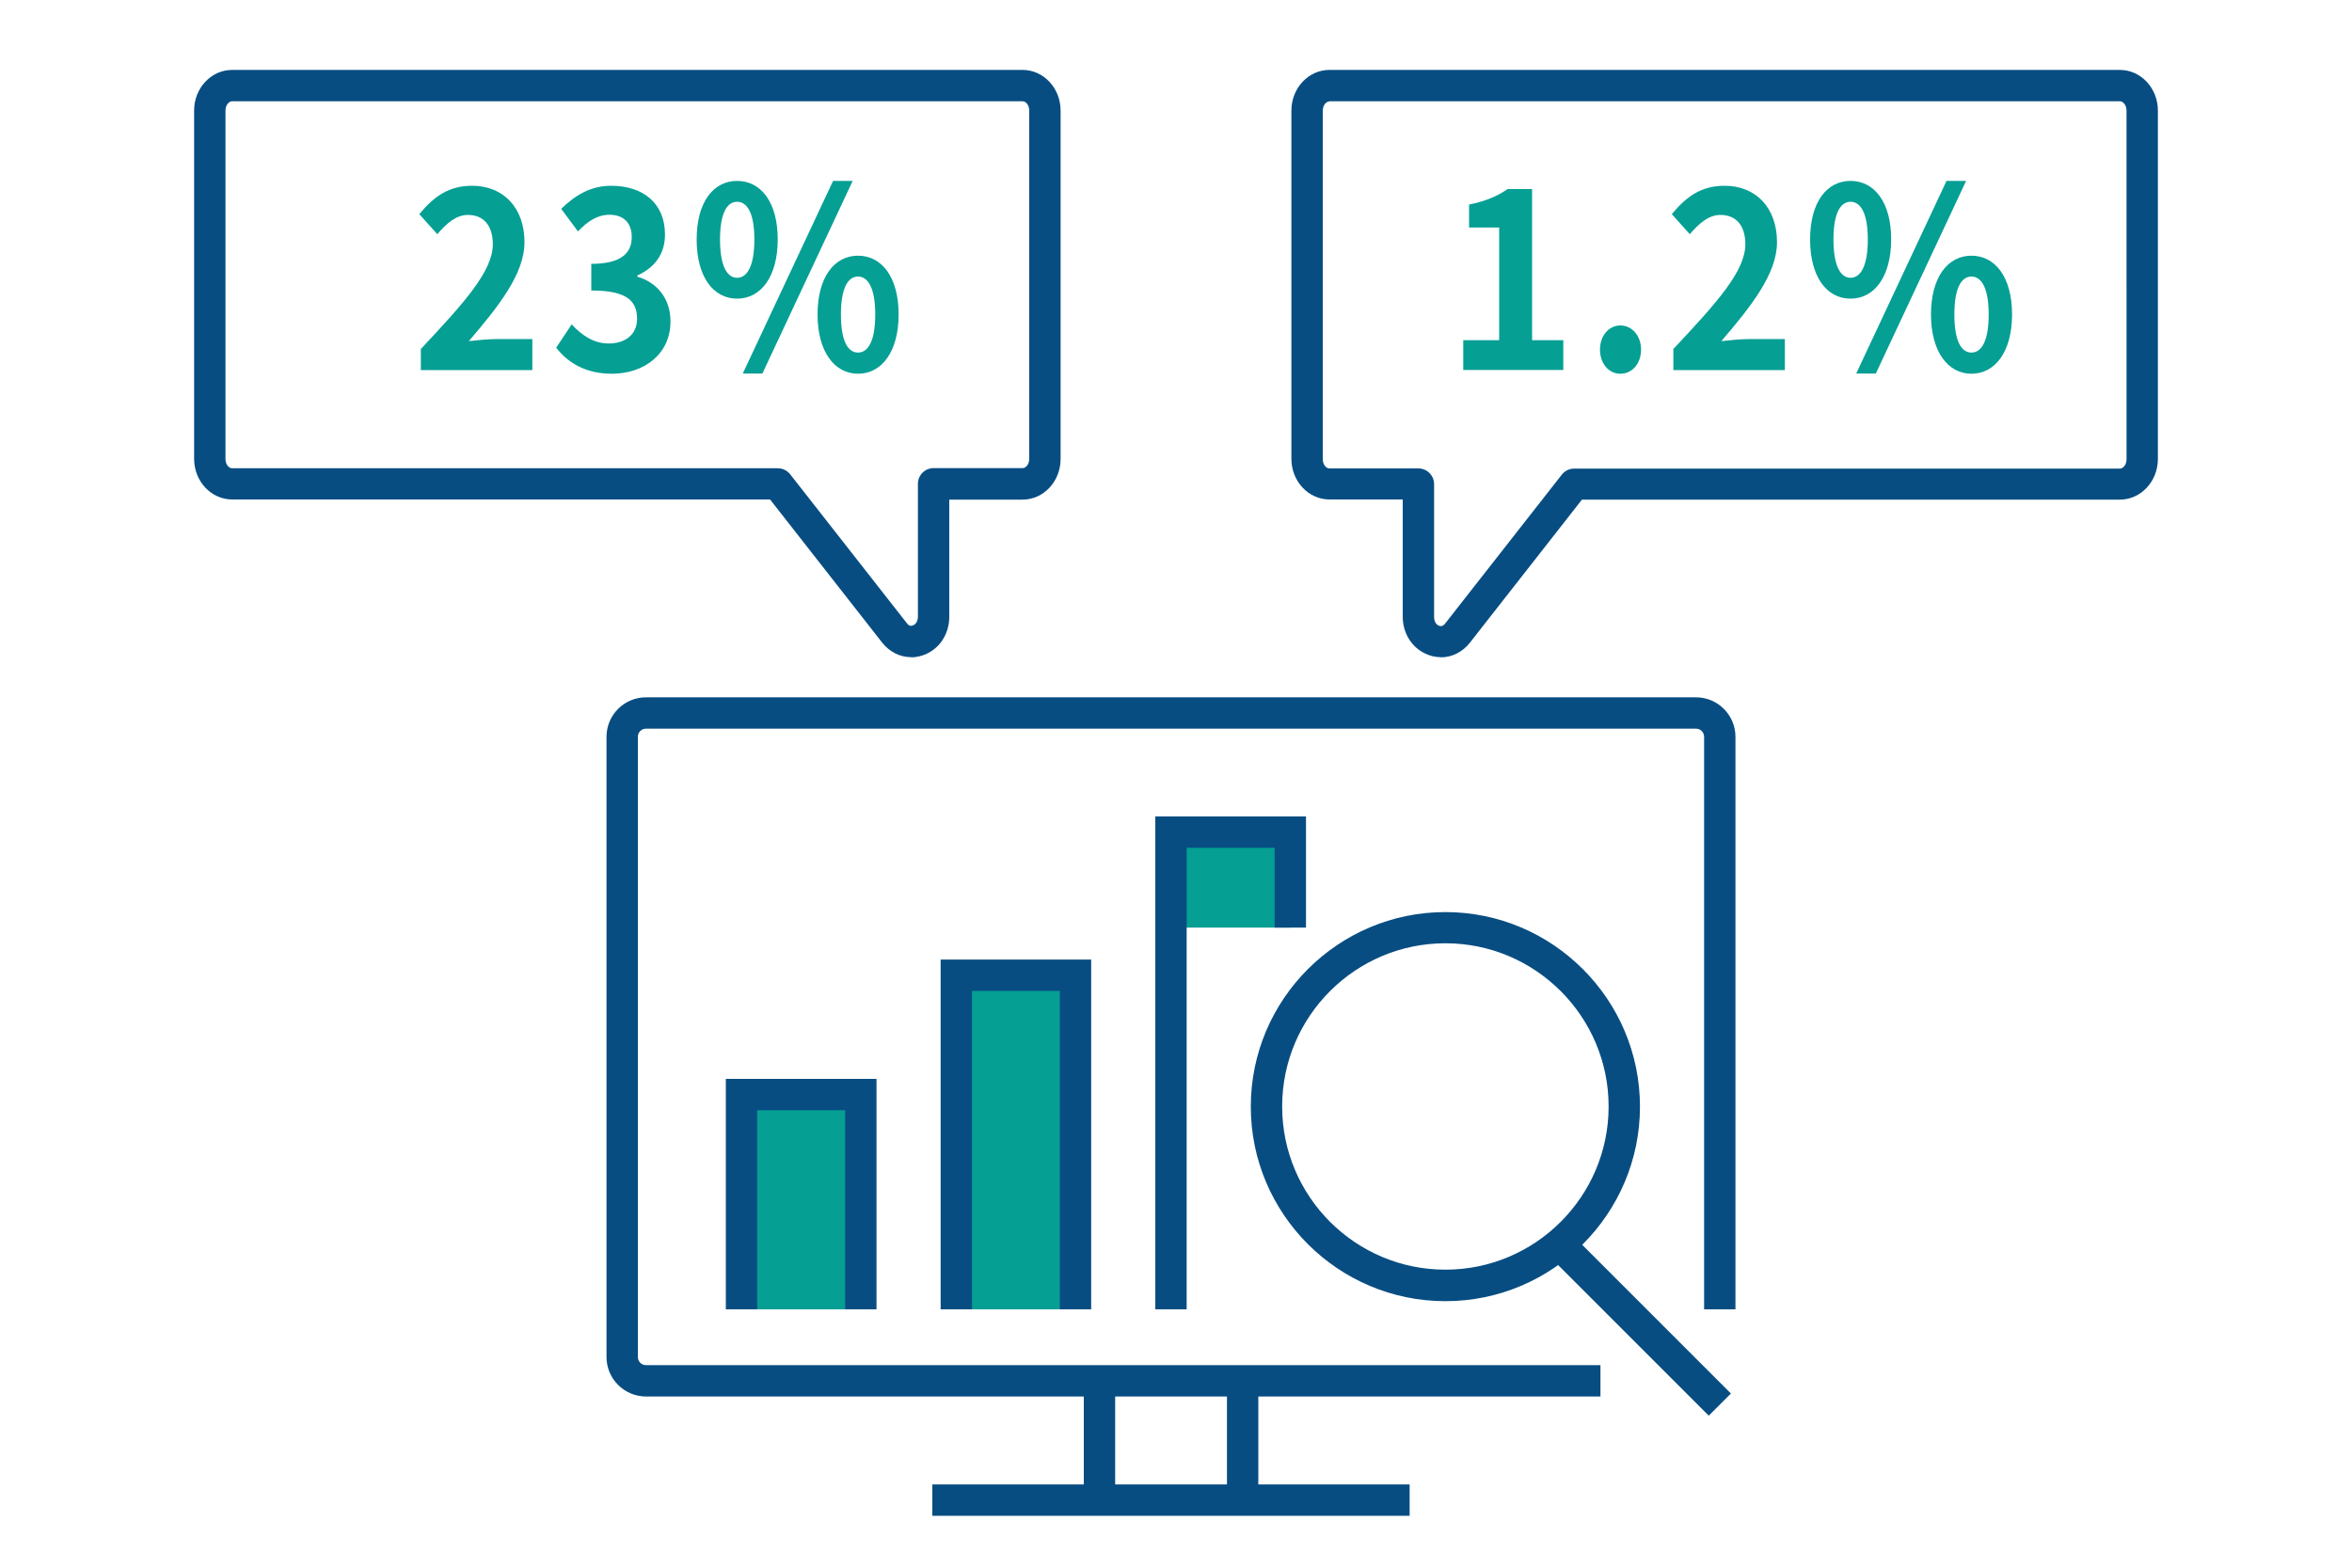 <?xml version="1.0" encoding="UTF-8"?>
<svg id="_レイヤー_2" data-name="レイヤー 2" xmlns="http://www.w3.org/2000/svg" viewBox="0 0 150 100">
  <defs>
    <style>
      .cls-1 {
        fill: none;
      }

      .cls-2 {
        fill: #074d82;
      }

      .cls-3 {
        fill: #059f94;
      }
    </style>
  </defs>
  <g id="_枠" data-name="枠">
    <rect class="cls-1" width="150" height="100"/>
  </g>
  <g id="_データ" data-name="データ">
    <g>
      <rect class="cls-3" x="74.68" y="53.08" width="7.61" height="6.09"/>
      <g>
        <path class="cls-2" d="m102.07,89.08h-60.87c-1.39,0-2.52-1.13-2.52-2.52v-39.56c0-1.39,1.13-2.52,2.52-2.52h66.96c1.39,0,2.52,1.13,2.52,2.52v36.52h-2v-36.52c0-.29-.23-.52-.52-.52H41.2c-.29,0-.52.23-.52.52v39.56c0,.29.23.52.52.52h60.87v2Z"/>
        <rect class="cls-2" x="69.12" y="88.08" width="2" height="7.61"/>
        <rect class="cls-2" x="78.25" y="88.08" width="2" height="7.61"/>
        <rect class="cls-2" x="59.46" y="94.69" width="30.44" height="2"/>
        <path class="cls-2" d="m92.18,83c-6.84,0-12.41-5.57-12.41-12.41s5.57-12.41,12.41-12.41,12.41,5.57,12.41,12.41-5.57,12.41-12.41,12.41Zm0-22.83c-5.74,0-10.41,4.67-10.41,10.41s4.67,10.41,10.41,10.41,10.41-4.67,10.41-10.41-4.67-10.41-10.41-10.41Z"/>
        <rect class="cls-2" x="103.36" y="76.75" width="2" height="15.06" transform="translate(-29.03 98.47) rotate(-45)"/>
        <polygon class="cls-2" points="75.68 83.52 73.68 83.52 73.68 52.08 83.29 52.08 83.29 59.17 81.29 59.17 81.29 54.08 75.68 54.08 75.68 83.52"/>
        <g>
          <polyline class="cls-3" points="68.59 83.52 68.59 62.21 60.99 62.21 60.99 83.52"/>
          <polygon class="cls-2" points="69.59 83.52 67.59 83.52 67.59 63.21 61.99 63.21 61.99 83.52 59.99 83.52 59.99 61.21 69.59 61.21 69.59 83.52"/>
        </g>
        <g>
          <polyline class="cls-3" points="54.9 83.52 54.9 69.82 47.29 69.82 47.29 83.52"/>
          <polygon class="cls-2" points="55.9 83.52 53.9 83.52 53.9 70.82 48.29 70.82 48.29 83.52 46.29 83.52 46.29 68.82 55.9 68.82 55.9 83.52"/>
        </g>
      </g>
      <path class="cls-2" d="m91.89,41.92c-.25,0-.5-.04-.75-.13-1.02-.35-1.68-1.32-1.68-2.46v-7.47h-4.68c-1.33,0-2.42-1.16-2.42-2.59V7.05c0-1.43,1.09-2.59,2.42-2.59h50.42c1.33,0,2.42,1.16,2.42,2.59v22.23c0,1.43-1.09,2.59-2.42,2.59h-34.31l-7.15,9.13c-.47.6-1.15.93-1.85.93Zm-7.11-35.45c-.2,0-.42.24-.42.59v22.23c0,.35.22.59.42.59h5.68c.55,0,1,.45,1,1v8.47c0,.34.17.52.33.57.14.05.26,0,.37-.14l7.45-9.51c.19-.24.48-.38.79-.38h34.8c.2,0,.42-.24.42-.59V7.05c0-.35-.22-.59-.42-.59h-50.42Z"/>
      <path class="cls-2" d="m58.11,41.92c-.7,0-1.38-.33-1.85-.93l-7.15-9.13H14.8c-1.33,0-2.42-1.16-2.42-2.59V7.05c0-1.43,1.09-2.59,2.42-2.59h50.42c1.33,0,2.42,1.16,2.42,2.59v22.23c0,1.43-1.09,2.59-2.42,2.59h-4.68v7.47c0,1.14-.66,2.11-1.68,2.46-.25.08-.5.13-.75.13ZM14.8,6.46c-.2,0-.42.24-.42.59v22.23c0,.35.22.59.42.59h34.8c.31,0,.6.14.79.38l7.45,9.51c.11.15.23.19.37.14.16-.06.33-.23.33-.57v-8.47c0-.55.45-1,1-1h5.68c.2,0,.42-.24.42-.59V7.05c0-.35-.22-.59-.42-.59H14.8Z"/>
      <g>
        <path class="cls-3" d="m93.33,21.7h2.28v-7.19h-1.92v-1.46c1.06-.22,1.79-.53,2.46-.99h1.56v9.64h1.99v1.9h-6.38v-1.9Z"/>
        <path class="cls-3" d="m102.04,22.3c0-.88.56-1.54,1.3-1.54s1.32.66,1.32,1.54-.56,1.54-1.32,1.54-1.3-.67-1.3-1.54Z"/>
        <path class="cls-3" d="m106.73,22.25c2.77-2.95,4.58-4.96,4.58-6.67,0-1.17-.57-1.87-1.59-1.87-.77,0-1.4.58-1.95,1.23l-1.15-1.28c.97-1.17,1.92-1.81,3.37-1.81,2.01,0,3.34,1.42,3.34,3.6,0,2.02-1.66,4.1-3.55,6.31.53-.06,1.23-.13,1.73-.13h2.32v1.98h-7.11v-1.36Z"/>
        <path class="cls-3" d="m115.44,15.27c0-2.37,1.06-3.73,2.58-3.73s2.59,1.36,2.59,3.73-1.07,3.78-2.59,3.78-2.58-1.39-2.58-3.78Zm3.68,0c0-1.74-.49-2.4-1.1-2.4s-1.09.66-1.09,2.4.47,2.45,1.09,2.45,1.1-.7,1.1-2.45Zm5.02-3.73h1.25l-5.76,12.29h-1.25l5.76-12.29Zm-.99,8.52c0-2.38,1.07-3.75,2.58-3.75s2.59,1.36,2.59,3.75-1.09,3.78-2.59,3.78-2.58-1.41-2.58-3.78Zm3.68,0c0-1.74-.49-2.42-1.1-2.42s-1.09.67-1.09,2.42.47,2.43,1.09,2.43,1.1-.69,1.1-2.43Z"/>
      </g>
      <g>
        <path class="cls-3" d="m26.85,22.25c2.77-2.95,4.58-4.96,4.58-6.67,0-1.17-.57-1.87-1.59-1.87-.77,0-1.4.58-1.95,1.23l-1.15-1.28c.97-1.17,1.92-1.81,3.37-1.81,2.01,0,3.34,1.42,3.34,3.6,0,2.02-1.66,4.1-3.55,6.31.53-.06,1.23-.13,1.73-.13h2.32v1.98h-7.11v-1.36Z"/>
        <path class="cls-3" d="m35.47,22.18l.99-1.49c.63.69,1.4,1.22,2.36,1.22,1.07,0,1.81-.58,1.81-1.57,0-1.12-.62-1.81-2.92-1.81v-1.7c1.95,0,2.58-.72,2.58-1.71,0-.9-.52-1.42-1.42-1.42-.76,0-1.38.4-2.01,1.06l-1.07-1.44c.92-.9,1.93-1.47,3.18-1.47,2.05,0,3.44,1.12,3.44,3.11,0,1.25-.66,2.11-1.76,2.61v.08c1.19.35,2.11,1.33,2.11,2.85,0,2.11-1.71,3.34-3.73,3.34-1.68,0-2.81-.7-3.55-1.65Z"/>
        <path class="cls-3" d="m44.43,15.27c0-2.37,1.06-3.73,2.58-3.73s2.59,1.36,2.59,3.73-1.07,3.78-2.59,3.78-2.58-1.39-2.58-3.78Zm3.68,0c0-1.74-.49-2.4-1.1-2.4s-1.09.66-1.09,2.4.47,2.45,1.09,2.45,1.1-.7,1.1-2.45Zm5.02-3.73h1.25l-5.76,12.29h-1.25l5.76-12.29Zm-.99,8.52c0-2.38,1.07-3.75,2.58-3.75s2.59,1.36,2.59,3.75-1.09,3.78-2.59,3.78-2.58-1.41-2.58-3.78Zm3.68,0c0-1.74-.49-2.42-1.1-2.42s-1.09.67-1.09,2.42.47,2.43,1.09,2.43,1.1-.69,1.1-2.43Z"/>
      </g>
    </g>
  </g>
</svg>